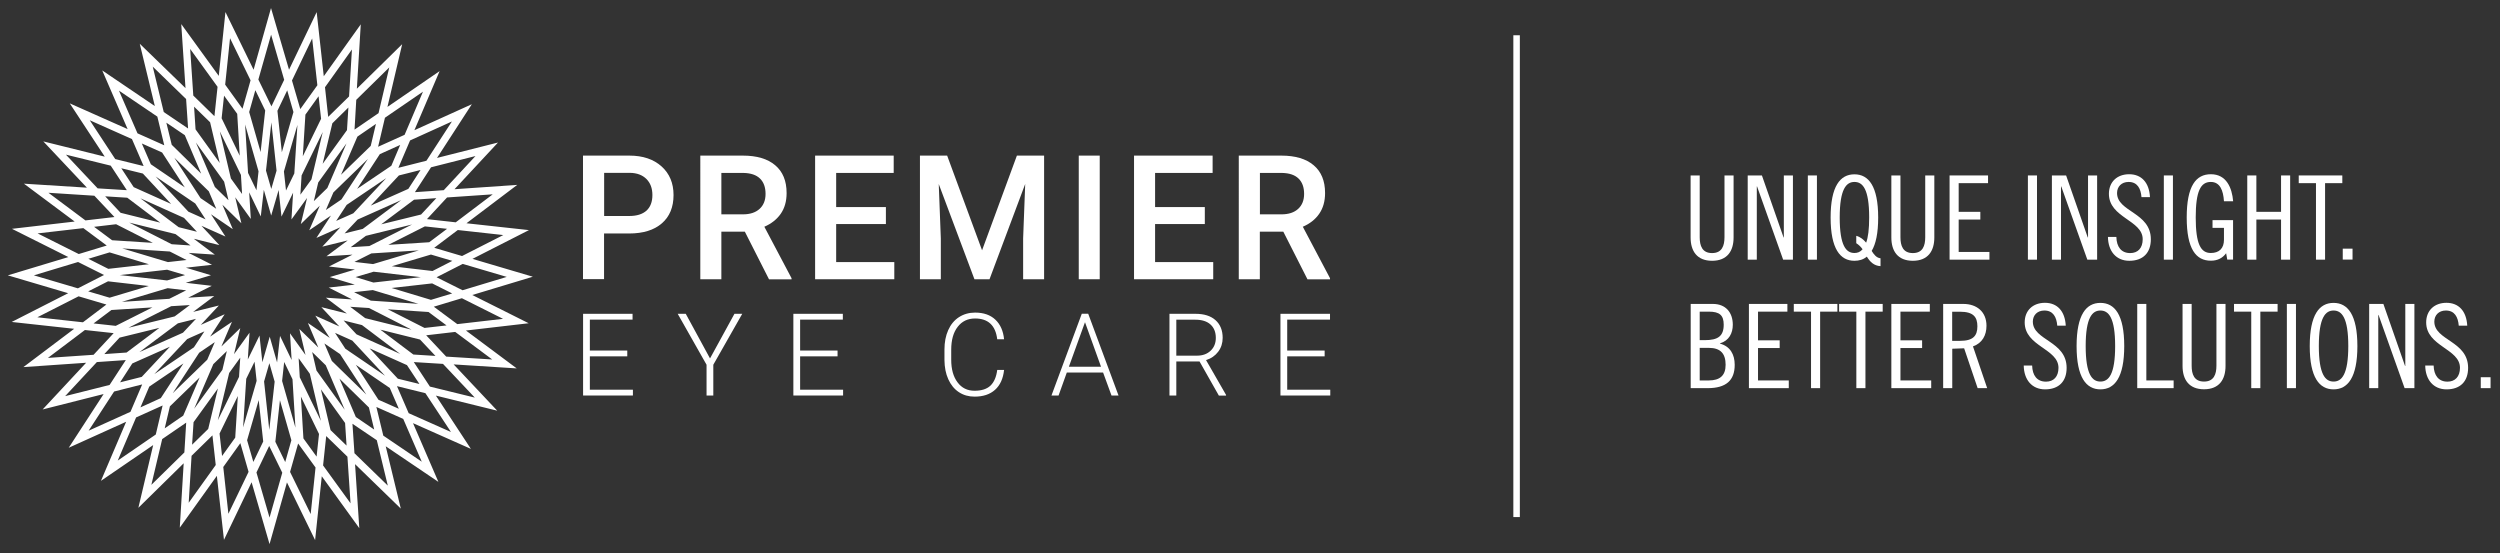 <?xml version="1.0" encoding="utf-8"?>
<!-- Generator: Adobe Illustrator 23.0.1, SVG Export Plug-In . SVG Version: 6.00 Build 0)  -->
<svg version="1.1" id="Layer_1" xmlns="http://www.w3.org/2000/svg" xmlns:xlink="http://www.w3.org/1999/xlink" x="0px" y="0px"
	 viewBox="0 0 288.55 63.86" style="enable-background:new 0 0 288.55 63.86;" xml:space="preserve">
<rect x="0" y="0" width="288.55" height="63.86" fill="#333333" stroke="none"/>
<style type="text/css">
	.st0{fill:#FFFFFF;}
</style>
<g>
	<path class="st0" d="M196.18,20.25v7.13c0,0.98,0.28,1.83,1.43,1.83c1.14,0,1.43-0.85,1.43-1.83v-7.13h1.05v7.16
		c0,1.56-0.73,2.69-2.48,2.69c-1.75,0-2.48-1.13-2.48-2.69v-7.16H196.18z"/>
</g>
<g>
	<path class="st0" d="M203.36,20.25l2.5,7.16h0.03v-7.16h1.05v9.72h-1.13l-3.01-8.45h-0.03v8.45h-1.05v-9.72H203.36z"/>
</g>
<g>
	<path class="st0" d="M209.71,20.25v9.72h-1.05v-9.72H209.71z"/>
</g>
<g>
	<path class="st0" d="M217.06,30.72c-0.77-0.04-1.22-0.5-1.59-1.1c-0.4,0.34-0.89,0.48-1.43,0.48c-1.64,0-2.75-1.37-2.75-4.99
		s1.1-4.99,2.75-4.99c1.64,0,2.74,1.37,2.74,4.99c0,1.8-0.27,3.05-0.75,3.85c0.24,0.39,0.55,0.81,1.02,0.85V30.72z M214.26,27.22
		c0.47,0.13,0.83,0.43,1.13,0.79c0.23-0.62,0.35-1.55,0.35-2.91c0-3.3-0.75-4.1-1.7-4.1c-0.94,0-1.7,0.81-1.7,4.1s0.75,4.1,1.7,4.1
		c0.35,0,0.67-0.11,0.94-0.43c-0.2-0.28-0.43-0.51-0.73-0.7V27.22z"/>
</g>
<g>
	<path class="st0" d="M219.35,20.25v7.13c0,0.98,0.28,1.83,1.43,1.83s1.43-0.85,1.43-1.83v-7.13h1.05v7.16
		c0,1.56-0.73,2.69-2.48,2.69c-1.75,0-2.48-1.13-2.48-2.69v-7.16H219.35z"/>
</g>
<g>
	<path class="st0" d="M229.46,20.25v0.89h-3.39v3.31h2.5v0.89h-2.5v3.74h3.55v0.89h-4.6v-9.72H229.46z"/>
</g>
<g>
	<path class="st0" d="M235.11,20.25v9.72h-1.05v-9.72H235.11z"/>
</g>
<g>
	<path class="st0" d="M238.47,20.25l2.5,7.16h0.03v-7.16h1.05v9.72h-1.13l-3.01-8.45h-0.03v8.45h-1.05v-9.72H238.47z"/>
</g>
<g>
	<path class="st0" d="M247.17,22.75c-0.08-1-0.48-1.75-1.49-1.75c-0.81,0-1.33,0.54-1.33,1.28c0,2.19,3.9,2.22,3.9,5.34
		c0,1.55-0.89,2.48-2.49,2.48c-1.52,0-2.44-1.12-2.46-2.75h0.97c0.03,1.14,0.56,1.86,1.6,1.86c0.88,0,1.44-0.57,1.44-1.6
		c0-2.21-3.9-2.46-3.9-5.24c0-1.37,0.94-2.26,2.34-2.26c1.4,0,2.31,0.94,2.4,2.64H247.17z"/>
</g>
<g>
	<path class="st0" d="M250.8,20.25v9.72h-1.05v-9.72H250.8z"/>
</g>
<g>
	<path class="st0" d="M256.69,23.23c-0.08-1.26-0.46-2.23-1.52-2.23c-1.17,0-1.74,1.05-1.74,4.1s0.57,4.1,1.74,4.1
		c0.98,0,1.52-0.54,1.52-1.53V26.3h-1.32v-0.89h2.37v4.55h-0.67l-0.13-0.73c-0.4,0.54-0.97,0.86-1.76,0.86
		c-1.71,0-2.79-1.32-2.79-4.99s1.08-4.99,2.79-4.99c1.79,0,2.44,1.56,2.57,3.12H256.69z"/>
</g>
<g>
	<path class="st0" d="M260.43,20.25v4.2h2.85v-4.2h1.05v9.72h-1.05v-4.63h-2.85v4.63h-1.05v-9.72H260.43z"/>
</g>
<g>
	<path class="st0" d="M270.35,20.25v0.89h-1.99v8.83h-1.05v-8.83h-1.99v-0.89H270.35z"/>
</g>
<g>
	<path class="st0" d="M271.53,28.7v1.26h-1.13V28.7H271.53z"/>
</g>
<g>
	<path class="st0" d="M195.13,35.08h2.58c1.45,0,2.29,0.97,2.29,2.4c0,0.97-0.43,1.84-1.48,2.15v0.03c1.17,0.31,1.7,1.24,1.7,2.45
		c0,1.8-1,2.69-3.12,2.69h-1.96V35.08z M196.18,39.26h0.59c1.51,0,2.18-0.46,2.18-1.78c0-1.1-0.48-1.51-1.72-1.51h-1.05V39.26z
		 M196.18,43.91h1.05c1.26,0,1.94-0.55,1.94-1.8c0-1.28-0.57-1.96-1.94-1.96h-1.05V43.91z"/>
</g>
<g>
	<path class="st0" d="M206.3,35.08v0.89h-3.39v3.31h2.5v0.89h-2.5v3.74h3.55v0.89h-4.6v-9.72H206.3z"/>
</g>
<g>
	<path class="st0" d="M212.07,35.08v0.89h-1.99v8.83h-1.05v-8.83h-1.99v-0.89H212.07z"/>
</g>
<g>
	<path class="st0" d="M217.3,35.08v0.89h-1.99v8.83h-1.05v-8.83h-1.99v-0.89H217.3z"/>
</g>
<g>
	<path class="st0" d="M222.74,35.08v0.89h-3.39v3.31h2.5v0.89h-2.5v3.74h3.55v0.89h-4.6v-9.72H222.74z"/>
</g>
<g>
	<path class="st0" d="M224.27,35.08h2.34c1.56,0,2.67,0.92,2.67,2.52c0,1.09-0.48,2-1.56,2.38l1.64,4.82h-1.1l-1.56-4.6l-1.37,0.05
		v4.55h-1.05V35.08z M225.32,39.34h0.92c1.51,0,1.99-0.59,1.99-1.68s-0.49-1.68-1.99-1.68h-0.92V39.34z"/>
</g>
<g>
	<path class="st0" d="M237.45,37.59c-0.08-1-0.48-1.75-1.49-1.75c-0.81,0-1.33,0.54-1.33,1.28c0,2.19,3.9,2.22,3.9,5.34
		c0,1.55-0.89,2.48-2.49,2.48c-1.52,0-2.44-1.12-2.46-2.75h0.97c0.03,1.14,0.56,1.86,1.6,1.86c0.88,0,1.44-0.57,1.44-1.6
		c0-2.21-3.9-2.46-3.9-5.24c0-1.37,0.94-2.26,2.34-2.26c1.4,0,2.31,0.94,2.4,2.64H237.45z"/>
</g>
<g>
	<path class="st0" d="M242.43,44.94c-1.64,0-2.75-1.37-2.75-4.99s1.1-4.99,2.75-4.99s2.75,1.37,2.75,4.99S244.07,44.94,242.43,44.94
		z M242.43,35.84c-0.94,0-1.7,0.81-1.7,4.1s0.75,4.1,1.7,4.1s1.7-0.81,1.7-4.1S243.37,35.84,242.43,35.84z"/>
</g>
<g>
	<path class="st0" d="M247.73,35.08v8.83h3.15v0.89h-4.2v-9.72H247.73z"/>
</g>
<g>
	<path class="st0" d="M252.96,35.08v7.13c0,0.98,0.28,1.83,1.43,1.83c1.14,0,1.43-0.85,1.43-1.83v-7.13h1.05v7.16
		c0,1.56-0.73,2.69-2.48,2.69c-1.75,0-2.48-1.13-2.48-2.69v-7.16H252.96z"/>
</g>
<g>
	<path class="st0" d="M262.88,35.08v0.89h-1.99v8.83h-1.05v-8.83h-1.99v-0.89H262.88z"/>
</g>
<g>
	<path class="st0" d="M265,35.08v9.72h-1.05v-9.72H265z"/>
</g>
<g>
	<path class="st0" d="M269.34,44.94c-1.64,0-2.75-1.37-2.75-4.99s1.1-4.99,2.75-4.99c1.64,0,2.75,1.37,2.75,4.99
		S270.98,44.94,269.34,44.94z M269.34,35.84c-0.94,0-1.7,0.81-1.7,4.1s0.75,4.1,1.7,4.1c0.94,0,1.7-0.81,1.7-4.1
		S270.28,35.84,269.34,35.84z"/>
</g>
<g>
	<path class="st0" d="M275.09,35.08l2.5,7.16h0.03v-7.16h1.05v9.72h-1.13l-3.01-8.45h-0.03v8.45h-1.05v-9.72H275.09z"/>
</g>
<g>
	<path class="st0" d="M283.79,37.59c-0.08-1-0.48-1.75-1.49-1.75c-0.81,0-1.33,0.54-1.33,1.28c0,2.19,3.9,2.22,3.9,5.34
		c0,1.55-0.89,2.48-2.49,2.48c-1.52,0-2.44-1.12-2.46-2.75h0.97c0.03,1.14,0.57,1.86,1.6,1.86c0.87,0,1.44-0.57,1.44-1.6
		c0-2.21-3.9-2.46-3.9-5.24c0-1.37,0.94-2.26,2.34-2.26s2.31,0.94,2.4,2.64H283.79z"/>
</g>
<g>
	<path class="st0" d="M287.46,43.54v1.26h-1.13v-1.26H287.46z"/>
</g>
<g>
	<path class="st0" d="M29.6,54.53l1.47-3.06l1.51,3.09l-1.47,5.18L29.6,54.53z M33.48,54.47l0.93-3.28l2.01,2.77l-0.56,5.37
		L33.48,54.47z M25.77,53.9l1.97-2.75l0.95,3.31l-2.33,4.84L25.77,53.9z M37.29,53.72l0.36-3.39l2.45,2.38l0.36,5.38L37.29,53.72z
		 M22.11,52.61l2.41-2.36l0.38,3.42l-3.12,4.36L22.11,52.61z M40.91,52.31l-0.23-3.4l2.81,1.9l1.27,5.24L40.91,52.31z M18.72,50.68
		l2.77-1.9l-0.21,3.44l-3.81,3.74L18.72,50.68z M44.24,50.28l-0.8-3.31l3.1,1.38l2.14,4.94L44.24,50.28z M15.71,48.18l3.06-1.38
		l-0.79,3.35l-4.39,3.01L15.71,48.18z M31.78,50.99l0.53-4.8l1.32,4.62l-0.71,2.52L31.78,50.99z M28.52,50.81l1.34-4.63l0.52,4.78
		l-1.14,2.36L28.52,50.81z M35.02,50.6l-0.29-4.82l2.09,4.31l-0.28,2.61L35.02,50.6z M25.34,50.04l2.11-4.33l-0.3,4.8l-1.52,2.12
		L25.34,50.04z M38.15,49.64l-1.11-4.7l2.79,3.88L40,51.43L38.15,49.64z M22.34,48.73l2.81-3.89l-1.12,4.67l-1.86,1.82L22.34,48.73z
		 M47.17,47.69l-1.35-3.12l3.28,0.81l2.95,4.48L47.17,47.69z M13.17,45.19l3.24-0.82l-1.35,3.16l-4.83,2.18L13.17,45.19z
		 M41.07,48.13l-1.89-4.43l3.4,3.33l0.61,2.55L41.07,48.13z M19.61,46.9l3.43-3.33l-1.89,4.4l-2.14,1.47L19.61,46.9z M43.68,46.14
		l-2.61-4.03l3.92,2.67l1.04,2.4L43.68,46.14z M17.23,44.62l3.94-2.67l-2.61,4l-2.35,1.07L17.23,44.62z M30.48,44.03l0.61-2.11
		l0.61,2.13l-0.62,5.57L30.48,44.03z M32.56,43.97l0.24-2.19l0.96,1.99l0.34,5.59L32.56,43.97z M49.62,44.62l-1.86-2.83l3.37,0.21
		l3.67,3.89L49.62,44.62z M28.42,43.72l0.96-1.97l0.24,2.21l-1.56,5.37L28.42,43.72z M11.18,41.79l3.34-0.23l-1.87,2.87l-5.13,1.29
		L11.18,41.79z M34.6,43.55l-0.13-2.2l1.29,1.79l1.28,5.44L34.6,43.55z M26.45,43.05l1.28-1.77l-0.14,2.22l-2.45,5.01L26.45,43.05z
		 M36.53,42.77l-0.5-2.14l1.57,1.53l2.19,5.14L36.53,42.77z M24.62,42.03l1.56-1.51l-0.51,2.16l-3.26,4.5L24.62,42.03z M45.92,43.71
		l-3.26-3.5l4.31,1.93l1.44,2.18L45.92,43.71z M15.27,41.95l4.34-1.93l-3.25,3.48l-2.5,0.63L15.27,41.95z M38.3,41.66l-0.86-2.02
		l1.81,1.23l3.03,4.67L38.3,41.66z M22.99,40.71l1.8-1.22l-0.87,2.03l-3.98,3.86L22.99,40.71z M39.86,40.25l-1.19-1.83l1.99,0.89
		l3.78,4.06L39.86,40.25z M51.5,41.16l-2.31-2.46l3.35-0.39l4.27,3.18L51.5,41.16z M21.61,39.13l1.98-0.88l-1.21,1.84l-4.57,3.09
		L21.61,39.13z M9.8,38.09l3.32,0.36l-2.32,2.5l-5.27,0.36L9.8,38.09z M47.71,40.92l-3.81-2.87l4.58,1.14l1.78,1.89L47.71,40.92z
		 M13.8,38.97l4.6-1.13l-3.79,2.85l-2.57,0.18L13.8,38.97z M41.15,38.59l-1.49-1.6l2.12,0.53l4.41,3.33L41.15,38.59z M20.53,37.32
		l2.09-0.52l-1.5,1.6l-5.03,2.24L20.53,37.32z M44.76,35.7l4.7,0.31l2.08,1.55l-2.54,0.29L44.76,35.7z M10.8,37.33l2.06-1.55
		l4.73-0.3l-4.23,2.13L10.8,37.33z M42.15,36.72l-1.73-1.31l2.17,0.14l4.91,2.5L42.15,36.72z M19.76,35.34l2.15-0.13l-1.75,1.31
		l-5.33,1.31L19.76,35.34z M50.07,35.4l3.24-0.98l4.75,2.38l-5.28,0.61L50.07,35.4z M4.31,36.62l4.76-2.42l3.21,0.95l-2.71,2.05
		L4.31,36.62z M42.8,34.7l-1.93-0.98l2.16-0.24l5.26,1.59L42.8,34.7z M19.35,33.26l2.14,0.25l-1.95,0.98l-5.47,0.35L19.35,33.26z
		 M45.2,33.24l4.68-0.53l2.31,1.16l-2.45,0.74L45.2,33.24z M10.18,33.63l2.29-1.16l4.7,0.54l-4.52,1.35L10.18,33.63z M41.04,31.98
		l2.08-0.62l5.45,0.63l-5.47,0.62L41.04,31.98z M13.82,31.75l5.47-0.62l2.07,0.62l-2.08,0.62L13.82,31.75z M50.39,32l3.02-1.54
		l5.08,1.5l-5.1,1.54L50.39,32z M3.91,31.78l5.1-1.54l3,1.5l-3.02,1.54L3.91,31.78z M45.22,30.73l4.52-1.35l2.47,0.73l-2.29,1.17
		L45.22,30.73z M10.2,29.87l2.45-0.74l4.54,1.37l-4.69,0.53L10.2,29.87z M40.91,30.23l1.95-0.98l5.48-0.35l-5.28,1.58L40.91,30.23z
		 M14.11,28.67l5.49,0.36l1.93,0.98l-2.15,0.24L14.11,28.67z M50.12,28.6l2.72-2.05l5.25,0.58l-4.76,2.42L50.12,28.6z M4.34,26.94
		l5.28-0.61l2.7,2.01l-3.23,0.98L4.34,26.94z M49.04,26.13l2.56,0.28l-2.06,1.55l-4.72,0.3L49.04,26.13z M42.23,27.22l5.33-1.31
		l-4.93,2.49l-2.15,0.13L42.23,27.22z M12.94,27.73l-2.08-1.55l2.54-0.3l4.24,2.15L12.94,27.73z M19.82,28.19l-4.91-2.5l5.35,1.33
		l1.73,1.31L19.82,28.19z M41.28,25.34l5.02-2.24l-4.43,3.32l-2.1,0.52L41.28,25.34z M20.62,26.22l-4.41-3.33l5.03,2.26l1.49,1.6
		L20.62,26.22z M47.79,23.05l2.57-0.18l-1.76,1.89l-4.6,1.13L47.79,23.05z M13.92,24.56l-1.78-1.9l2.55,0.16l3.81,2.88L13.92,24.56z
		 M49.28,25.29l2.32-2.5l5.27-0.36l-4.27,3.23L49.28,25.29z M5.59,22.25l5.3,0.34l2.32,2.46l-3.35,0.39L5.59,22.25z M30.45,21.91
		l0.85,2.97l0.86-2.95L32.49,25l1.34-2.76l-0.19,3.09l1.8-2.48l-0.72,3.01l2.19-2.12l-1.22,2.84l2.51-1.7l-1.68,2.58l2.77-1.23
		l-2.09,2.24l2.93-0.72l-2.45,1.83l3.01-0.19l-2.72,1.37l3,0.35l-2.91,0.87l2.89,0.87l-3.01,0.34l2.7,1.37l-3.03-0.2l2.43,1.83
		l-2.95-0.74l2.08,2.23l-2.78-1.25l1.67,2.57l-2.52-1.72l1.2,2.83l-2.19-2.14l0.71,3l-1.79-2.5l0.19,3.08l-1.34-2.78l-0.34,3.06
		l-0.85-2.97l-0.85,2.95l-0.33-3.08l-1.35,2.76l0.2-3.09l-1.79,2.48l0.72-3.01l-2.18,2.12l1.22-2.84l-2.52,1.7l1.68-2.58l-2.76,1.23
		l2.09-2.24L22.29,36l2.44-1.83l-3.01,0.19l2.72-1.37l-3-0.35l2.91-0.87l-2.89-0.87l3.01-0.34l-2.7-1.37l3.03,0.2l-2.43-1.83
		l2.95,0.73l-2.07-2.23l2.77,1.24l-1.67-2.57l2.52,1.72l-1.2-2.82l2.19,2.14l-0.71-3l1.8,2.5l-0.19-3.07l1.34,2.78L30.45,21.91z
		 M40.01,23.65l4.57-3.09l-3.8,4.06l-1.98,0.88L40.01,23.65z M21.74,24.43l-3.78-4.06l4.58,3.12l1.19,1.83L21.74,24.43z
		 M46.04,20.25l2.5-0.63l-1.41,2.18l-4.34,1.93L46.04,20.25z M15.43,21.6l-1.43-2.18l2.49,0.61l3.26,3.51L15.43,21.6z M38.48,22.21
		l3.98-3.86l-3.05,4.67l-1.8,1.22L38.48,22.21z M23.15,22.87l-3.03-4.67l3.98,3.88l0.86,2.02L23.15,22.87z M49.75,19.31l5.13-1.3
		l-3.66,3.94l-3.33,0.23L49.75,19.31z M11.27,21.74l-3.66-3.89l5.17,1.27l1.86,2.83L11.27,21.74z M43.84,17.79l2.35-1.06l-1.02,2.4
		l-3.95,2.67L43.84,17.79z M17.41,18.96l-1.04-2.4l2.34,1.04l2.62,4.03L17.41,18.96z M36.73,21.06l3.26-4.51l-2.21,5.15l-1.56,1.52
		L36.73,21.06z M24.8,21.58l-2.19-5.13l3.26,4.52l0.5,2.14L24.8,21.58z M34.81,20.25l2.44-5.01l-1.3,5.46l-1.28,1.77L34.81,20.25z
		 M26.65,20.6l-1.28-5.44l2.44,5.03l0.13,2.2L26.65,20.6z M32.77,19.79l1.56-5.37l-0.36,5.6l-0.96,1.97L32.77,19.79z M28.63,19.96
		l-0.34-5.59l1.55,5.4l-0.24,2.19L28.63,19.96z M41.25,15.77l2.14-1.47l-0.6,2.54l-3.43,3.33L41.25,15.77z M19.82,16.71l-0.62-2.55
		l2.13,1.44l1.89,4.44L19.82,16.71z M30.7,19.69l0.62-5.57l0.6,5.58l-0.61,2.11L30.7,19.69z M47.33,16.21l4.83-2.19l-2.94,4.53
		l-3.24,0.82L47.33,16.21z M13.3,18.36l-2.94-4.48l4.87,2.17l1.35,3.12L13.3,18.36z M38.36,14.23l1.85-1.82l-0.16,2.61l-2.81,3.89
		L38.36,14.23z M22.57,14.93l-0.17-2.62l1.85,1.8l1.11,4.7L22.57,14.93z M35.25,13.23l1.52-2.12l0.29,2.6l-2.11,4.33L35.25,13.23z
		 M25.58,13.65l0.28-2.61l1.52,2.1l0.29,4.83L25.58,13.65z M44.43,13.59l4.39-3.01l-2.12,4.98l-3.06,1.38L44.43,13.59z M15.87,15.39
		l-2.14-4.93l4.43,3l0.8,3.31L15.87,15.39z M32.02,12.79l1.13-2.36l0.72,2.5l-1.34,4.64L32.02,12.79z M28.76,12.93l0.71-2.52
		l1.14,2.34l-0.53,4.8L28.76,12.93z M41.12,11.52l3.81-3.74l-1.24,5.28l-2.77,1.9L41.12,11.52z M18.9,12.93l-1.27-5.24l3.85,3.74
		l0.23,3.4L18.9,12.93z M37.51,10.07l3.11-4.36l-0.33,5.42l-2.41,2.36L37.51,10.07z M22.31,11.03l-0.36-5.38l3.16,4.37l-0.36,3.39
		L22.31,11.03z M33.7,9.29l2.33-4.85l0.6,5.4l-1.97,2.75L33.7,9.29z M25.99,9.77l0.56-5.36l2.37,4.86l-0.93,3.28L25.99,9.77z
		 M29.82,9.18L31.29,4l1.51,5.21l-1.47,3.06L29.82,9.18z M31.28,0.93l-2.01,7.12l-3.25-6.66l-0.77,7.37l-4.33-5.98l0.49,7.39
		l-5.28-5.12l1.74,7.19l-6.07-4.11l2.93,6.77l-6.68-2.97l4.04,6.15L5,16.32l5.03,5.34l-7.27-0.46l5.86,4.37l-7.24,0.84l6.51,3.26
		L0.9,31.78l6.97,2.06l-6.52,3.32l7.21,0.79L2.7,42.37l7.24-0.5l-5.02,5.39l7.04-1.78l-4.03,6.2l6.63-3l-2.91,6.82l6.03-4.13
		l-1.71,7.24l5.23-5.14l-0.45,7.43l4.28-5.98l0.82,7.39l3.19-6.65l2.07,7.14l2.01-7.12l3.25,6.66l0.77-7.37l4.33,5.99l-0.49-7.39
		l5.28,5.13l-1.74-7.19l6.08,4.11l-2.93-6.78l6.68,2.97l-4.04-6.15l7.08,1.74l-5.03-5.34l7.28,0.46l-5.86-4.37l7.24-0.84l-6.51-3.26
		l6.99-2.11l-6.97-2.06l6.52-3.32l-7.21-0.79l5.86-4.43l-7.24,0.5l5.02-5.39l-7.04,1.78l4.02-6.2l-6.63,3l2.91-6.82l-6.02,4.13
		l1.7-7.24l-5.23,5.14l0.45-7.43l-4.27,5.99l-0.82-7.4l-3.19,6.65L31.28,0.93z"/>
</g>
<g>
	<g>
		<path class="st0" d="M69.72,24.93h2.92c0.86,0,1.52-0.21,1.98-0.62c0.45-0.42,0.68-1.01,0.68-1.8c0-0.77-0.23-1.39-0.69-1.85
			c-0.46-0.46-1.1-0.7-1.9-0.71h-2.98V24.93z M69.72,26.93v5.29h-2.43V17.96h5.35c1.56,0,2.8,0.42,3.72,1.25
			c0.92,0.83,1.38,1.93,1.38,3.3c0,1.4-0.45,2.49-1.35,3.27c-0.9,0.78-2.16,1.17-3.78,1.17H69.72z"/>
	</g>
	<g>
		<path class="st0" d="M83.26,24.74h2.49c0.82,0,1.46-0.21,1.92-0.63c0.46-0.42,0.69-1,0.69-1.73c0-0.76-0.21-1.35-0.64-1.77
			c-0.43-0.42-1.06-0.63-1.9-0.65h-2.56V24.74z M85.97,26.74h-2.71v5.49h-2.43V17.96h4.91c1.61,0,2.86,0.37,3.73,1.11
			c0.88,0.74,1.32,1.81,1.32,3.21c0,0.96-0.23,1.75-0.68,2.4c-0.45,0.64-1.08,1.14-1.89,1.49l3.14,5.94v0.13h-2.6L85.97,26.74z"/>
	</g>
</g>
<g>
	<polygon class="st0" points="102.25,25.86 96.51,25.86 96.51,30.25 103.22,30.25 103.22,32.23 94.08,32.23 94.08,17.96 
		103.15,17.96 103.15,19.96 96.51,19.96 96.51,23.9 102.25,23.9 	"/>
</g>
<g>
	<polygon class="st0" points="109.32,17.96 113.35,28.89 117.37,17.96 120.51,17.96 120.51,32.23 118.09,32.23 118.09,27.52 
		118.33,21.23 114.21,32.23 112.47,32.23 108.35,21.24 108.59,27.52 108.59,32.23 106.18,32.23 106.18,17.96 	"/>
</g>
<g>
	<rect x="124.51" y="17.96" class="st0" width="2.42" height="14.27"/>
</g>
<g>
	<polygon class="st0" points="139.06,25.86 133.32,25.86 133.32,30.25 140.03,30.25 140.03,32.23 130.89,32.23 130.89,17.96 
		139.96,17.96 139.96,19.96 133.32,19.96 133.32,23.9 139.06,23.9 	"/>
</g>
<g>
	<g>
		<path class="st0" d="M145.42,24.74h2.49c0.82,0,1.46-0.21,1.92-0.63c0.46-0.42,0.69-1,0.69-1.73c0-0.76-0.21-1.35-0.64-1.77
			c-0.43-0.42-1.06-0.63-1.9-0.65h-2.56V24.74z M148.12,26.74h-2.71v5.49h-2.43V17.96h4.91c1.61,0,2.86,0.37,3.73,1.11
			c0.88,0.74,1.32,1.81,1.32,3.21c0,0.96-0.23,1.75-0.68,2.4s-1.08,1.14-1.89,1.49l3.14,5.94v0.13h-2.6L148.12,26.74z"/>
	</g>
</g>
<g>
	<polygon class="st0" points="72.4,41.13 68.08,41.13 68.08,44.98 73.05,44.98 73.05,45.65 67.3,45.65 67.3,36.22 73.01,36.22 
		73.01,36.89 68.08,36.89 68.08,40.46 72.4,40.46 	"/>
</g>
<g>
	<polygon class="st0" points="81.95,41.37 84.77,36.22 85.67,36.22 82.33,42.1 82.33,45.65 81.55,45.65 81.55,42.1 78.22,36.22 
		79.15,36.22 	"/>
</g>
<g>
	<polygon class="st0" points="96.67,41.13 92.35,41.13 92.35,44.98 97.31,44.98 97.31,45.65 91.57,45.65 91.57,36.22 97.28,36.22 
		97.28,36.89 92.35,36.89 92.35,40.46 96.67,40.46 	"/>
</g>
<g>
	<g>
		<path class="st0" d="M115.89,42.71c-0.11,0.99-0.45,1.75-1.04,2.28c-0.59,0.53-1.38,0.79-2.36,0.79c-0.69,0-1.29-0.17-1.82-0.52
			c-0.53-0.35-0.93-0.85-1.22-1.49c-0.29-0.64-0.43-1.38-0.44-2.2v-1.23c0-0.84,0.14-1.58,0.43-2.23c0.29-0.65,0.7-1.15,1.24-1.5
			c0.54-0.35,1.16-0.53,1.86-0.53c0.99,0,1.77,0.27,2.35,0.82c0.57,0.54,0.91,1.3,1,2.26h-0.79c-0.19-1.6-1.05-2.4-2.56-2.4
			c-0.84,0-1.51,0.32-2,0.96c-0.5,0.64-0.75,1.52-0.75,2.65v1.15c0,1.09,0.24,1.96,0.73,2.61c0.48,0.65,1.14,0.97,1.96,0.97
			c0.82,0,1.43-0.2,1.85-0.6c0.41-0.4,0.67-1,0.77-1.8H115.89z"/>
	</g>
</g>
<g>
	<path class="st0" d="M123.37,42.33h3.71l-1.85-5.14L123.37,42.33z M127.32,43h-4.19l-0.95,2.65h-0.82l3.5-9.44h0.74l3.5,9.44h-0.81
		L127.32,43z"/>
</g>
<g>
	<g>
		<path class="st0" d="M135.76,41.05h2.39c0.66,0,1.18-0.19,1.58-0.57s0.6-0.87,0.6-1.48c0-0.67-0.21-1.18-0.62-1.55
			c-0.41-0.37-1-0.55-1.74-0.55h-2.2V41.05z M138.45,41.72h-2.68v3.93h-0.79v-9.43h3c0.99,0,1.76,0.24,2.31,0.73
			s0.83,1.17,0.83,2.05c0,0.6-0.17,1.14-0.52,1.6c-0.35,0.46-0.81,0.78-1.4,0.96l2.31,4.02v0.08h-0.83L138.45,41.72z"/>
	</g>
</g>
<g>
	<polygon class="st0" points="152.89,41.13 148.57,41.13 148.57,44.98 153.54,44.98 153.54,45.65 147.79,45.65 147.79,36.22 
		153.51,36.22 153.51,36.89 148.57,36.89 148.57,40.46 152.89,40.46 	"/>
</g>
<g>
	<rect x="174.67" y="4.07" class="st0" width="0.75" height="55.61"/>
</g>
</svg>
